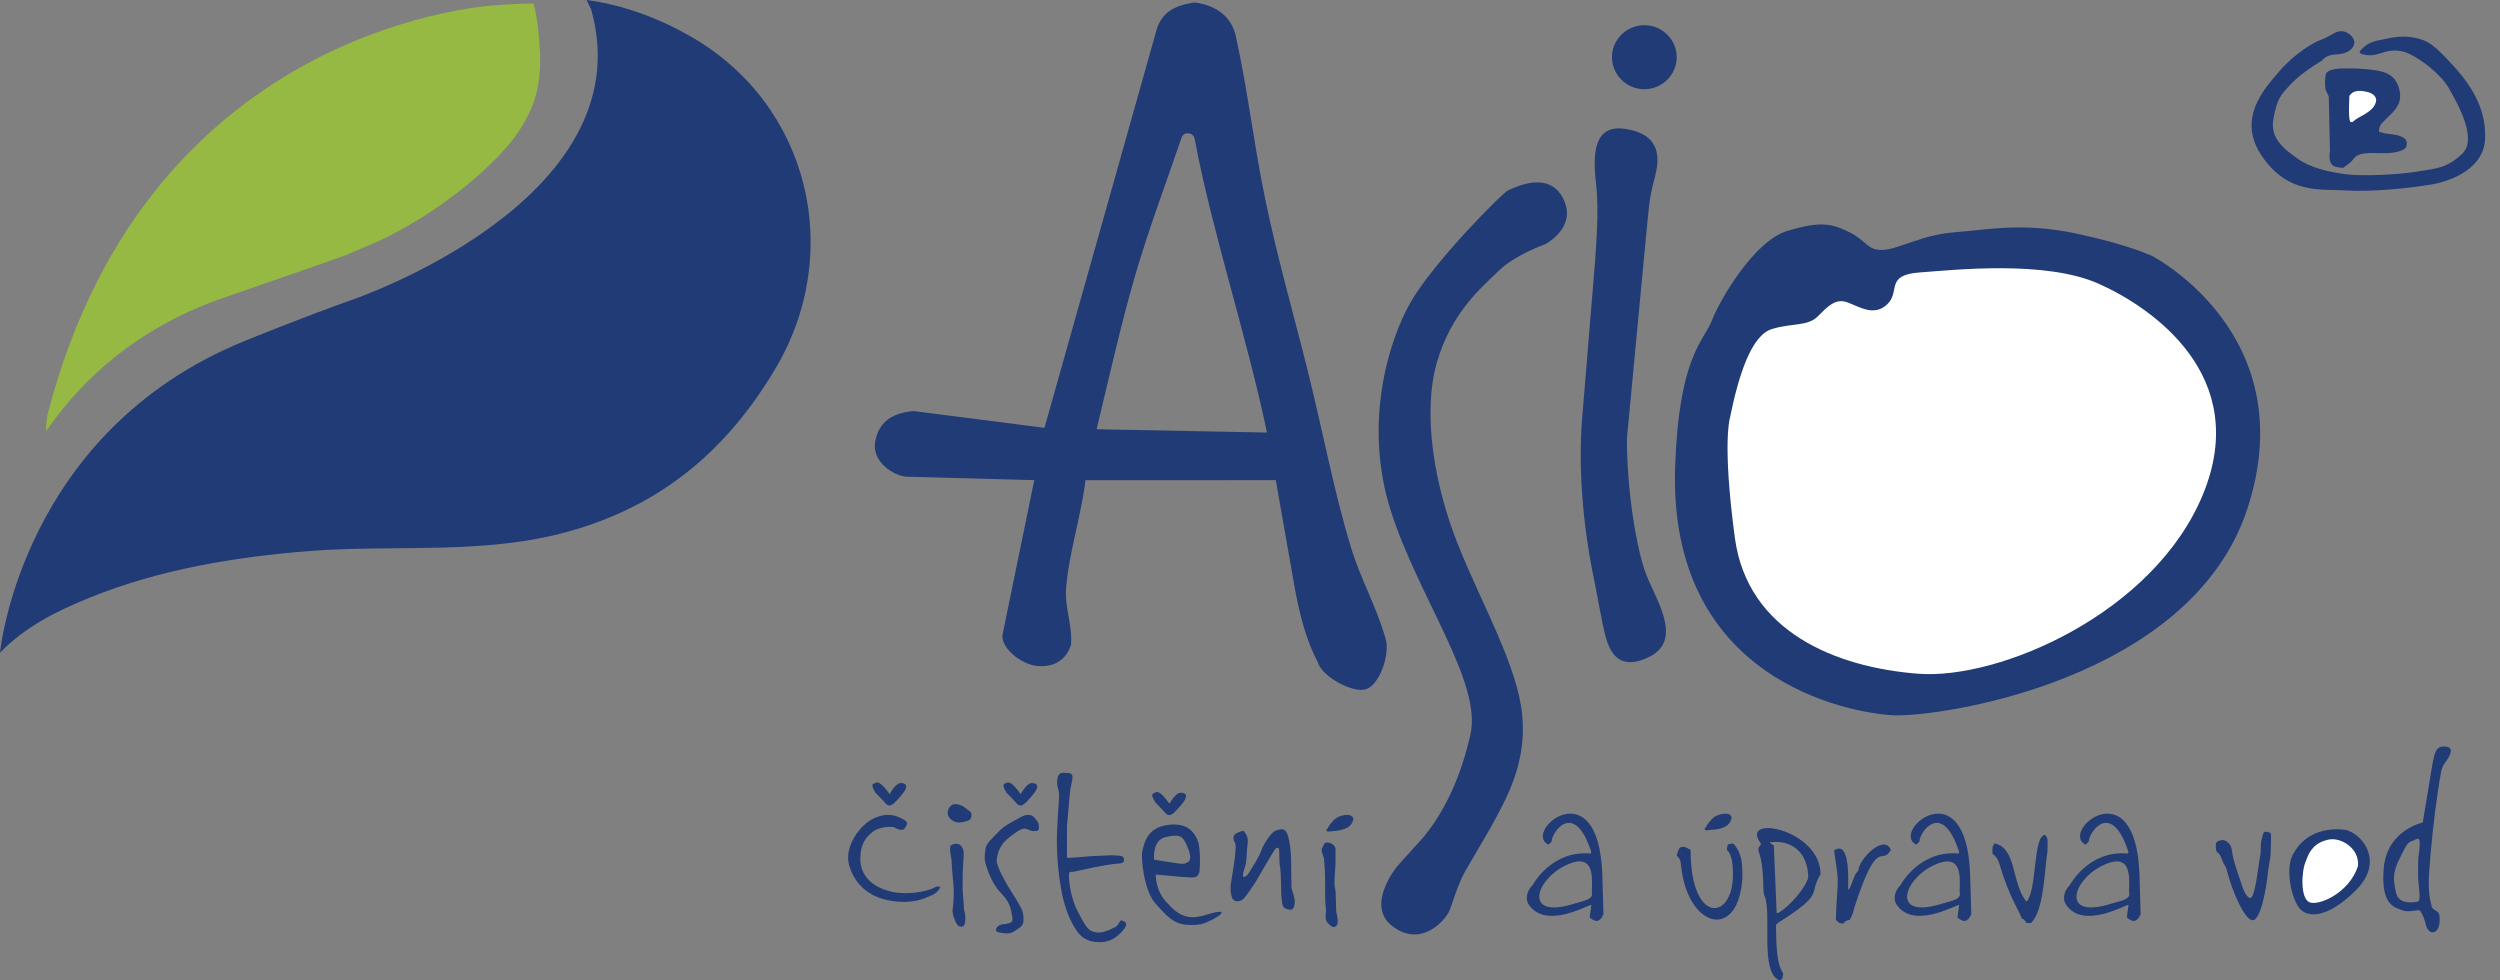 <?xml version="1.0" encoding="utf-8"?>
<!-- Generator: Adobe Illustrator 15.1.0, SVG Export Plug-In . SVG Version: 6.00 Build 0)  -->
<!DOCTYPE svg PUBLIC "-//W3C//DTD SVG 1.1//EN" "http://www.w3.org/Graphics/SVG/1.1/DTD/svg11.dtd">
<svg version="1.1" id="Vrstva_1" xmlns="http://www.w3.org/2000/svg" xmlns:xlink="http://www.w3.org/1999/xlink" x="0px" y="0px"
	 width="102px" height="40px" viewBox="0 0 102 40" enable-background="new 0 0 102 40" xml:space="preserve">
<rect x="0" y="0" width="102" height="40" fill="#808080" stroke="none"/>
<g>
	<path fill="#213B76" d="M51.693,17.648c-0.812-3.893-2.281-8.35-2.938-11.926c-0.027-0.139-0.078-0.278-0.3-0.284
		c-0.175-0.001-0.244,0.131-0.293,0.311c-0.655,1.918-1.297,3.599-1.868,5.562c-0.571,1.963-1.067,4.199-1.552,6.202L51.693,17.648z
		 M56.544,26.102c0.162,0.65-0.276,1.863-0.821,2.022c-0.543,0.159-1.791-0.521-1.957-1.103c-0.466-0.885-0.723-1.875-0.929-2.967
		l-0.785-4.464l-7.764,0.003c-0.193,1.546-0.685,2.99-0.794,4.435c-0.057,0.757,0.273,1.514,0.201,2.287
		c-0.196,0.599-0.671,0.918-1.368,0.856c-0.697-0.062-1.478-0.751-1.428-1.254l1.299-6.327l-5.231-0.141
		c-0.526-0.049-1.399-0.616-1.261-1.418c0.138-0.802,0.666-1.179,1.573-1.26l5.335,0.684l4.539-16.113
		c0.201-0.831,0.728-1.107,1.582-1.245c1.03,0.143,1.547,0.702,1.69,1.399c0.473,2.131,0.726,4.348,1.175,6.529
		c0.506,2.473,1.209,4.902,1.758,7.115c0.648,2.604,1.063,4.907,1.761,7.191C55.536,23.703,56.145,24.684,56.544,26.102
		L56.544,26.102z M67.089,1.028c0.728,0,1.321,0.587,1.321,1.306S67.816,3.64,67.089,3.64s-1.321-0.587-1.321-1.306
		S66.361,1.028,67.089,1.028z M23.933,0c1.439,0.187,2.916,0.73,4.166,1.441c4.961,2.789,6.362,8.89,3.522,13.625
		c-1.969,3.313-4.658,5.579-8.445,6.625c-3.446,0.955-6.987,0.523-10.509,0.787c-3.067,0.242-6.154,0.748-9.013,1.908
		C2.31,24.93,1.003,25.585,0,26.633c0,0,0.852-9.021,9.997-12.727c0,0,2.234-0.917,4.393-1.684c0,0,11.91-4.043,9.733-11.829
		L23.933,0z"/>
	<path fill="#95B942" d="M2.024,17.388c1.401-1.965,3.56-3.949,6.835-5.147l3.995-1.385c0.019-0.019,0.038-0.019,0.056-0.019
		l0.417-0.149l0.833-0.299l1.269-0.543c0.493-0.225,0.966-0.487,1.439-0.768c0.492-0.281,0.985-0.618,1.439-0.955
		c0.492-0.356,0.947-0.73,1.402-1.142s0.871-0.842,1.249-1.329c0.36-0.487,0.663-1.011,0.852-1.591
		c0.189-0.599,0.246-1.235,0.227-1.853c-0.038-0.674-0.095-1.404-0.265-2.059c-0.397-0.019-1.42,0.056-1.42,0.056
		S6.114,0.767,1.949,16.882c0,0-0.095,0.449-0.057,0.692L2.024,17.388L2.024,17.388z"/>
	<g>
		<path fill="#213B76" d="M57.002,35.35c0,0-1.301,1.575-0.205,2.428c1.096,0.854,2.038-0.077,2.299-0.539
			c0.129-0.23,0.313-0.989,0.643-1.62l1.097-1.886c0.588-1.088,1.462-2.553,1.272-4.549c-0.188-1.998-1.633-4.5-2.609-6.932
			c-0.977-2.431-1.471-5.349-0.88-7.44c0.59-2.091,1.899-3.142,2.539-3.773c0.639-0.631,1.891-1.078,1.891-1.078
			s1.325-0.683,0.729-1.859c-0.594-1.176-1.983-0.443-2.229-0.346c-0.246,0.097-3.032,2.923-3.968,4.527s-1.969,5.009-0.836,8.558
			c1.132,3.55,3.738,7.002,3.246,9.142c-0.492,2.139-1.279,3.402-1.92,4.181L57,35.35H57.002z M66.328,5.262
			c1.542,0.241,1.35,1.334,1.193,1.95c-0.155,0.616-0.207,0.77-0.312,1.899l-0.831,8.775c0,2.104,0.364,4.311,0.727,5.389
			c0.363,1.078,1.662,2.822,0.155,3.541c-1.506,0.718-1.713-0.668-1.868-1.334l-0.365-1.899c-0.155-0.72-0.727-3.644-0.467-6.621
			l0.52-6.312c0.018-0.451,0.178-1.933,0.038-3.16c-0.142-1.234-0.093-2.432,1.208-2.229L66.328,5.262z M94.723,2.481
			c0,0,0.17-0.248,0.568-0.259c0.398-0.011,0.693-0.158,0.761-0.428c0.068-0.27-0.375-0.675-0.772-0.461
			c-0.398,0.214-0.42,0.236-0.647,0.315s-1.034,0.551-1.636,1.26s-1.771,1.935-0.693,3.488c1.079,1.553,2.397,1.306,3.42,1.374
			c1.021,0.068,2.601-0.09,3.498-0.247c0.896-0.157,2.112-0.698,2.168-1.835c0.057-1.137-0.453-2.081-1.283-2.993
			c-0.828-0.912-1.09-1.069-1.67-1.17c-0.578-0.101-1.056,0.067-1.34,0.112c-0.283,0.045-0.51,0.147-0.658,0.293
			c-0.149,0.146-0.295,0.236,0.035,0.303c0.329,0.067,0.567-0.034,0.795-0.101c0.348-0.116,0.729-0.087,1.056,0.079
			c0.466,0.225,1.26,0.799,1.612,1.429c0.354,0.63,1.158,2.048,0.512,2.644c-0.647,0.596-1.045,0.585-1.852,0.72
			c-0.808,0.135-2.283,0.191-2.92,0.101c-0.636-0.09-1.375-0.236-1.931-0.63s-1.147-0.833-0.988-1.643s0.261-0.922,0.716-1.406
			c0.453-0.484,1.248-0.945,1.248-0.945H94.723z M95.063,6.183c0,0-0.123,0.565,0.262,0.63S95.551,6.858,95.8,6.7
			c0.249-0.158,0.216-0.327,0.5-0.405s0.749-0.045,1.033-0.045s0.806-0.075,0.853-0.293c0.045-0.218-0.033-0.315-0.262-0.405
			c-0.229-0.09-0.568-0.079-0.716-0.135s-0.163,0.012-0.136-0.157c0.027-0.169,0.101-0.237,0.453-0.574
			c0.354-0.337,0.513-0.684,0.318-1.193c-0.193-0.509-0.64-0.606-1.226-0.664s-0.788-0.034-1.045-0.034s-0.647,0.048-0.683,0.259
			c-0.029,0.163-0.037,0.33-0.021,0.495c0.01,0.216,0.164,0.312,0.148,0.461L95.063,6.183L95.063,6.183z M36.478,33.75
			c0,0,0.33,0.221,0.445,0.033c0.115-0.188,0.147-0.237-0.089-0.364s-0.6-0.297-1.179-0.032c-0.579,0.264-1.201,1.155-1.023,1.861
			c0.178,0.706,0.707,1.331,1.679,1.498s1.461-0.12,1.657-0.198c0.146-0.05,0.271-0.146,0.356-0.274
			c0.103-0.133-0.078-0.133-0.211-0.056c-0.133,0.077-0.743,0.276-1.445,0.21s-1.602-0.474-1.568-1.443
			c0.022-0.627,0.283-0.887,0.567-1.09C36.055,33.671,36.479,33.751,36.478,33.75L36.478,33.75z M36.298,32.4
			c0,0,0.234-0.451,0.456-0.451c0.222,0,0.267,0.121,0.167,0.298s-0.4,0.483-0.4,0.483s-0.133,0.133-0.211,0.133
			s-0.123-0.012-0.223-0.133s-0.356-0.373-0.356-0.373s-0.222-0.32-0.1-0.375s0.167-0.1,0.312,0.011S36.299,32.4,36.298,32.4
			L36.298,32.4z M41.645,32.4c0,0,0.234-0.451,0.456-0.451s0.267,0.121,0.167,0.298s-0.4,0.485-0.4,0.485s-0.134,0.131-0.212,0.131
			c-0.078,0-0.122-0.01-0.222-0.131s-0.356-0.375-0.356-0.375s-0.222-0.318-0.1-0.375c0.122-0.055,0.167-0.099,0.312,0.012
			c0.145,0.109,0.356,0.408,0.356,0.408L41.645,32.4z M47.716,32.793c0,0,0.234-0.452,0.456-0.452c0.222,0,0.267,0.121,0.167,0.298
			c-0.1,0.178-0.4,0.484-0.4,0.484s-0.134,0.132-0.212,0.132s-0.123-0.011-0.223-0.132s-0.356-0.375-0.356-0.375
			s-0.222-0.318-0.1-0.375s0.167-0.1,0.312,0.011S47.716,32.792,47.716,32.793L47.716,32.793z M39.554,33.456
			c0,0-0.254,0.123-0.478,0.099c-0.224-0.023-0.421-0.218-0.412-0.396c0.009-0.18,0.143-0.354,0.3-0.352
			c0.157,0,0.322,0.066,0.434,0.164s0.238,0.146,0.234,0.242C39.653,33.398,39.554,33.455,39.554,33.456L39.554,33.456z
			 M39.331,37.093c0,0,0.067,0.242,0.056,0.419c-0.011,0.178-0.044,0.297-0.145,0.297c-0.101,0-0.179-0.021-0.267-0.23
			s-0.134-0.362-0.1-0.529c0.042-0.34,0.049-0.684,0.022-1.025c-0.033-0.23-0.078-0.914-0.078-0.979s-0.144-0.517,0.023-0.584
			s0.31-0.049,0.4,0.088c0.09,0.138,0.09,0.263,0.067,0.496l-0.033,0.595c0.011,0.11-0.011,0.606,0,0.694
			C39.299,36.586,39.317,36.84,39.331,37.093L39.331,37.093z"/>
		<path fill="#213B76" d="M41.345,34.039c0,0,0.289-0.23,0.434-0.23s0.276,0.109,0.378,0.099c0.102-0.011,0.247,0.034,0.234-0.166
			c-0.013-0.2-0.067-0.242-0.19-0.386c-0.123-0.143-0.346-0.141-0.545-0.021c-0.199,0.119-0.678,0.331-0.911,0.596
			c-0.233,0.264-0.512,0.44-0.545,0.748c-0.033,0.309-0.046,0.377,0.056,0.705s0.301,0.737,0.511,0.969
			c0.21,0.232,0.412,0.431,0.489,0.815c0.077,0.386,0.089,0.44-0.078,0.496s-0.267,0.022-0.4,0.088
			c-0.133,0.065-0.244,0.254,0.011,0.298c0.255,0.045,0.412,0.057,0.556-0.033c0.144-0.091,0.4-0.209,0.411-0.418
			c0.011-0.209-0.01-0.386-0.078-0.519c-0.124-0.239-0.262-0.471-0.412-0.694c-0.2-0.297-0.6-1.035-0.6-1.256
			s0.101-0.518,0.256-0.716c0.155-0.198,0.422-0.374,0.422-0.374H41.345z M43.533,35.004c0.157,0,0.656-0.044,1.023-0.076l0.8-0.033
			c0.278,0.01,0.456,0.01,0.489,0.109c0.033,0.1,0.044,0.221-0.211,0.23c-0.255,0.011-0.789,0.111-1.001,0.154l-0.712,0.154
			c-0.237,0.072-0.289-0.044-0.311,0.154c0.012,0.462,0.11,0.918,0.289,1.344c0.192,0.389,0.414,0.818,0.578,0.915
			c0.176,0.101,0.386,0.121,0.578,0.056c0.162-0.051,0.318-0.117,0.467-0.199c0.122-0.065,0.166-0.309,0.267-0.254
			s0.289,0.094,0.034,0.396c-0.255,0.303-0.542,0.475-0.89,0.484c-0.348,0.011-0.729-0.039-1.034-0.506
			c-0.305-0.468-0.5-1.047-0.611-1.697c-0.105-0.598-0.161-1.201-0.167-1.807c-0.011-0.65,0.09-1.75,0.089-1.984
			c-0.001-0.232-0.081-0.284-0.078-0.539c0.003-0.256,0.077-0.387,0.289-0.375c0.212,0.013,0.4-0.022,0.322,0.32
			c-0.078,0.342-0.076,0.36-0.1,0.605l-0.111,1.245v1.3L43.533,35.004z M47.087,35.076c0,0-0.089-0.805,0.478-0.926
			s0.679-0.055,0.857,0.342c0.178,0.396,0.178,0.617,0.044,0.683c-0.134,0.066-0.134,0.089-0.467,0.044L47.087,35.076z
			 M47.154,35.682l1.112,0.1c0.323,0,0.645,0.133,0.679-0.286c0.034-0.419,0.011-1.058-0.1-1.257
			c-0.111-0.197-0.312-0.693-1.179-0.584c-0.867,0.111-0.978,0.729-1.056,1.059c-0.078,0.33,0.089,1.653,0.522,2.137
			c0.433,0.484,0.734,0.848,1.29,0.881c0.556,0.033,0.688-0.045,0.989-0.187c0.301-0.142,0.612-0.374,0.3-0.342
			s-0.711,0.231-1.068,0.22c-0.357-0.011-0.645-0.165-0.979-0.54C47.13,36.387,47.153,35.682,47.154,35.682L47.154,35.682z
			 M52.691,36.209c0.033,0.198,0.166,0.462,0.133,0.65c-0.034,0.188-0.055,0.298-0.278,0.242c-0.223-0.057-0.222-0.154-0.256-0.431
			s-0.011-1.024-0.065-1.312c-0.056-0.285,0.012-0.787-0.09-0.771c-0.101,0.017-0.117,0.065-0.256,0.287l-0.678,1.155
			c-0.246,0.348-0.416,0.658-0.578,0.717s-0.322,0.021-0.367-0.154c-0.052-0.179-0.063-0.367-0.034-0.551l0.156-1.003
			c0.023-0.253,0.067-0.571,0-0.672s-0.1-0.308,0.101-0.386c0.201-0.076,0.235-0.111,0.289-0.043
			c0.054,0.067,0.178,0.23,0.134,0.494s-0.031,0.672-0.078,0.838c-0.047,0.164-0.189,0.539-0.056,0.506
			c0.133-0.032,0.189-0.17,0.256-0.274s0.345-0.539,0.433-0.794s0.411-0.76,0.589-0.814c0.179-0.056,0.412-0.188,0.522,0.275
			c0.111,0.463,0.111,0.87,0.111,1.189l0.012,0.848V36.209z M54.166,33.805c0.044-0.05-0.018-0.025,0.131-0.209
			s0.253-0.283,0.549-0.338c0.295-0.054,0.426,0.088,0.344,0.256c-0.052,0.135-0.16,0.24-0.297,0.289
			c-0.145,0.061-0.226,0.079-0.438,0.1c-0.212,0.02-0.313,0.049-0.333-0.01C54.102,33.833,54.166,33.805,54.166,33.805z
			 M69.6,33.755c0.045-0.048-0.018-0.024,0.131-0.208c0.149-0.184,0.254-0.283,0.549-0.338s0.426,0.088,0.345,0.255
			c-0.053,0.136-0.161,0.241-0.298,0.29c-0.145,0.061-0.225,0.079-0.438,0.098c-0.212,0.02-0.312,0.049-0.334-0.01
			C69.533,33.783,69.6,33.754,69.6,33.755L69.6,33.755z"/>
		<path fill="#213B76" d="M54.055,35.546l-0.033-0.463c0-0.144-0.154-0.384-0.078-0.489s0.056-0.225,0.211-0.22
			c0.154,0.005,0.335,0.118,0.334,0.28v0.572c0,0.144-0.078,0.826-0.023,1.002s0.034,0.894,0.057,0.992
			c0.021,0.1,0.117,0.454,0,0.551c-0.117,0.098-0.172,0.056-0.319-0.082c-0.147-0.137-0.117-0.26-0.115-0.414
			c0.002-0.153,0.034-0.065,0-0.274s-0.022-0.737-0.022-0.849L54.055,35.546L54.055,35.546z M95.74,33.868
			c0.656,0.187,1.544,1.286,0.389,2.446c-1.154,1.158-1.988,1.158-2.324,0.727c-0.334-0.432-0.609-1.709-0.188-2.291
			C94.328,33.57,95.74,33.869,95.74,33.868L95.74,33.868z M98.658,35.738c0,0.373,0.145,1.014-0.012,1.047
			c-0.155,0.033-0.777,0.143-0.889-0.364s-0.145-0.804,0.133-1.366c0.278-0.562,0.334-0.683,0.512-0.738
			c0.179-0.055,0.324-0.23,0.324,0.1s-0.067,0.475-0.067,0.771L98.658,35.738L98.658,35.738z M98.848,33.557
			c0,0-1.459,0.311-1.591,1.861s0.468,1.607,0.789,1.73c0.259,0.097,0.622-0.066,0.69,0.01c0.107,0.125,0.211,0.43,0.232,0.551
			c0.022,0.121,0.135,0.352,0.301,0.33c0.168-0.021,0.256-0.221,0.268-0.441c0.012-0.22-0.012-0.342-0.1-0.408
			c-0.09-0.065-0.211-0.099-0.234-0.242c-0.023-0.143-0.145-0.418-0.1-1.277c0.078-1.143,0.199-2.281,0.367-3.415
			c0.118-0.721,0.123-0.907,0.266-1.103c0.144-0.193,0.438-0.614,0.101-0.682c-0.338-0.068-0.456,0.096-0.534,0.418
			s-0.133,0.752-0.188,1.059l-0.267,1.607V33.557z M92.542,35.497c-0.038,0.411-0.104,0.818-0.198,1.22
			c-0.126,0.52-0.283,0.828-0.425,0.828s-0.312-0.164-0.581-0.701c-0.162-0.34-0.297-0.691-0.404-1.053
			c-0.068-0.229-0.105-0.423-0.176-0.505c-0.064-0.074-0.109-0.277-0.189-0.409c-0.051-0.082-0.145-0.107-0.15-0.193
			c-0.014-0.197-0.059-0.322,0.113-0.379c0.171-0.059,0.277-0.035,0.41,0.111c0.134,0.146,0.115,0.318,0.17,0.576
			c0.056,0.257,0.283,0.898,0.369,1.164c0.084,0.268,0.24,0.506,0.34,0.478s0.141-0.266,0.197-0.491
			c0.058-0.225,0.156-1.052,0.199-1.234c0.043-0.184-0.006-0.436,0.057-0.646c0.063-0.209,0.041-0.365,0.213-0.322
			c0.171,0.045,0.179-0.002,0.17,0.322l-0.014,0.561C92.631,35.004,92.543,35.497,92.542,35.497L92.542,35.497z"/>
	</g>
</g>
<path fill="#213B76" d="M83.536,34.742c-0.129,0.764-0.125,2.377-0.67,2.916h-0.181c-0.135-0.178-0.08-0.141-0.193-0.178
	c-0.148-0.397-0.366-0.646-0.721-1.631c-0.195-0.541-0.19-0.812-0.478-1.018c0-0.223-0.024-0.285,0.09-0.42
	c0.912,0.197,0.677,1.639,1.302,2.38c0.436-0.485,0.256-2.726,0.76-2.726C83.588,34.229,83.535,34.338,83.536,34.742L83.536,34.742z
	 M77.145,34.678c-0.385,0.684-0.511-0.628-1.469,2.293c-0.1,0.303-0.046,0.266-0.205,0.559c-0.189,0.051-0.109,0.009-0.271,0.152
	c-0.205-0.033-0.118,0.008-0.297-0.152c0.056-1.764,0.171-1.242-0.064-2.762v-0.076c0.648-0.428,0.566,1.222,0.566,1.578
	l0.027,0.025c0.184-0.326,0.213-0.636,0.385-0.764C75.843,35.036,76.887,34.003,77.145,34.678L77.145,34.678z M73.775,35.824
	c0-1.055-0.688-1.588-1.584-1.452l0.181,0.127l0.116,2.763c0.178,0,1.033-0.75,1.287-1.439V35.824z M74.277,35.671
	c-0.517,0.851,0.207,0.757-1.726,1.974l-0.09,0.088c0.017,0.533-0.022,1.537,0.296,1.986l-0.037,0.217l-0.104,0.063
	c-0.844-0.276-0.301-2.812-0.631-3.463c-0.084-0.167,0.014-0.947-0.18-1.63c-0.078-0.276-0.115-0.266,0.051-0.471
	c-0.961-1.248,2.422-0.625,2.422,1.234L74.277,35.671z M71.089,35.824c-0.161,2.6-2.25,2.031-2.499-0.497
	c-0.027-0.274-0.066-0.293-0.18-0.421c0.08-0.305,0.131-0.5,0.566-0.229c0,3.039,1.697,2.889,1.727,1.068
	c0.005-0.321-0.004-0.854-0.245-1.068c0.028-0.21-0.015-0.256,0.271-0.256c0.354,0.426,0.36,0.79,0.36,1.4V35.824z M64.962,36.488
	c-0.092-0.213,0.337-1.903-1.14-1.151c-1.205,0.615-1.646,2.177,0.4,1.534C64.581,36.759,64.928,36.721,64.962,36.488z
	 M65.421,37.301c-0.144,0.331-0.325,0.346-0.563,0.127l0.069-0.511c-0.132,0-1.886,1.028-2.562-0.024
	c-0.146-0.228-0.055-0.563,0.164-0.779c0-0.002,0.767-1.436,2.363-1.289l0.035-0.059c-0.697-2.154-1.621-0.806-1.621-0.43
	l-0.13,0.127c-1.083-0.535,2.031-3.148,2.198,1.197l0.047,1.639L65.421,37.301z M79.969,36.488c-0.092-0.213,0.338-1.903-1.14-1.151
	c-1.205,0.615-1.646,2.177,0.399,1.534C79.587,36.759,79.936,36.721,79.969,36.488z M80.428,37.301
	c-0.143,0.331-0.324,0.346-0.564,0.127l0.072-0.511c-0.133,0-1.888,1.028-2.563-0.024c-0.146-0.228-0.054-0.563,0.165-0.779
	c0-0.002,0.766-1.436,2.363-1.289l0.035-0.059c-0.697-2.154-1.623-0.806-1.623-0.43l-0.129,0.127
	c-1.082-0.535,2.03-3.148,2.197,1.197l0.047,1.639V37.301z M86.88,36.488c-0.092-0.213,0.336-1.903-1.141-1.151
	c-1.205,0.615-1.646,2.177,0.399,1.534C86.497,36.759,86.846,36.721,86.88,36.488L86.88,36.488z M87.338,37.301
	c-0.145,0.331-0.326,0.346-0.564,0.127l0.07-0.511c-0.132,0-1.887,1.028-2.562-0.024c-0.147-0.228-0.054-0.563,0.165-0.779
	c0-0.002,0.766-1.436,2.361-1.289l0.035-0.059c-0.697-2.154-1.621-0.806-1.621-0.43l-0.13,0.127
	c-1.083-0.535,2.031-3.148,2.198,1.197l0.047,1.639V37.301z"/>
<path fill="#213B76" d="M87.814,10.449c0,0,6.178,3.182,3.894,10.264s-12.668,8.57-14.485,8.469
	c-1.816-0.103-9.179-1.443-8.877-10.162c0.155-4.516,1.193-5.132,1.504-5.953c0.312-0.821,1.715-3.233,3.064-3.643
	c1.35-0.41,1.816-0.308,2.544,0.051s0.728,0.77,1.401,0.718c0.676-0.052,1.558-0.616,2.908-0.718
	c1.35-0.102,2.752-0.411,4.933,0.051S87.814,10.45,87.814,10.449L87.814,10.449z"/>
<path fill="#FFFFFF" d="M70.577,17.07c0.364-1.797,0.883-3.388,1.713-3.644c0.83-0.256,1.454-0.103,1.869-0.513
	c0.415-0.41,0.727-0.77,1.247-0.565c0.52,0.205,1.09,0.565,1.609,0.052c0.519-0.513-0.104-1.18,1.297-1.283
	c1.402-0.103,5.141-0.513,7.32,0.462s6.225,3.752,4.258,8.571c-1.984,4.859-8.308,7.595-11.631,7.338
	c-3.322-0.256-6.957-1.693-7.476-5.543C70.266,18.097,70.576,17.071,70.577,17.07L70.577,17.07z"/>
<path fill="#FFFFFF" d="M95.857,3.91c0,0-0.068,1.05,0.056,1.069s0.024-0.026,0.42-0.236s0.543-0.375,0.603-0.574
	c0.059-0.199-0.104-0.36-0.342-0.416s-0.363-0.056-0.5-0.022c-0.148,0.034-0.238,0.18-0.238,0.18L95.857,3.91z"/>
<path fill="#FFFFFF" d="M95.02,34.253c0.455-0.095,1.242,0.321,1.187,1.069c-0.334,1.103-1.616,1.662-1.99,1.486
	c-0.374-0.175-0.319-1.295-0.134-1.685C94.232,34.686,94.455,34.371,95.02,34.253L95.02,34.253z"/>
</svg>
